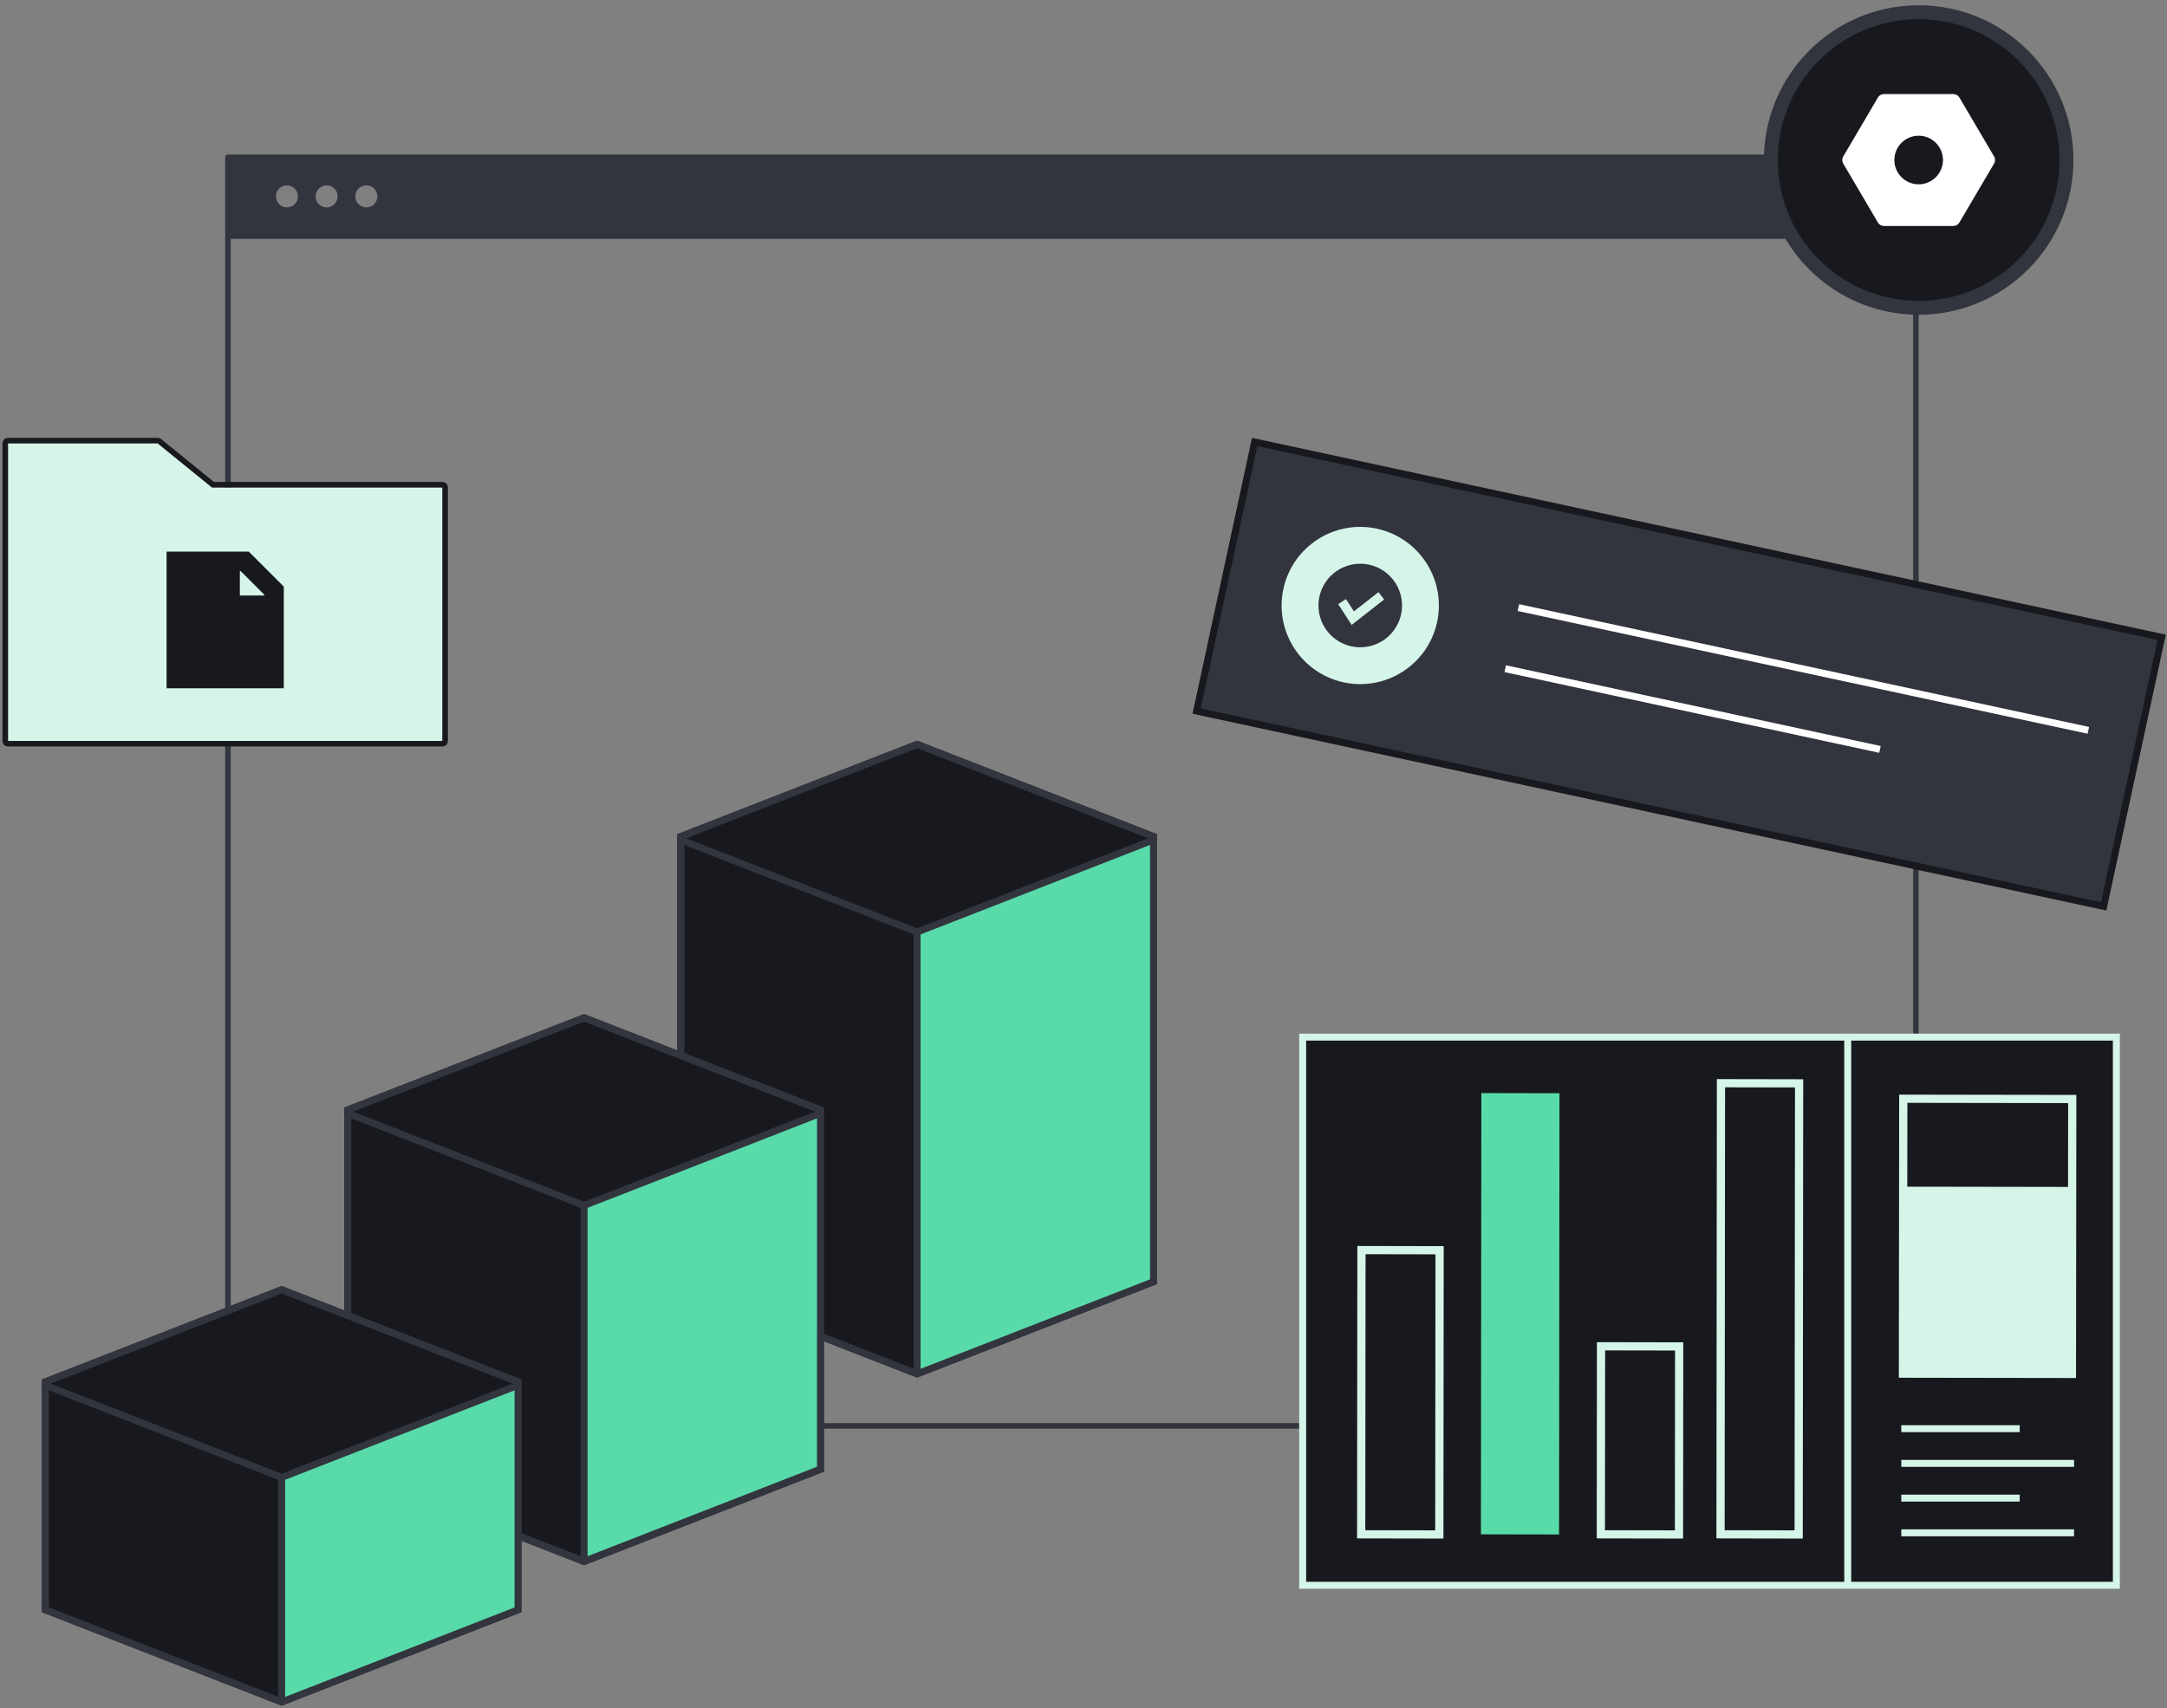 <svg width="312" height="246" viewBox="0 0 312 246" fill="none" xmlns="http://www.w3.org/2000/svg">
<rect x="0" y="0" width="312" height="246" fill="#808080" stroke="none"/>
<path d="M275.847 22.252C276.052 22.252 276.222 22.408 276.244 22.608V205.355C276.244 205.56 276.088 205.729 275.888 205.75L275.847 205.752H32.819C32.614 205.752 32.445 205.596 32.423 205.396V22.648C32.423 22.443 32.579 22.274 32.779 22.253L32.819 22.252H275.847ZM33.217 204.958H275.45V34.395H33.217V204.958ZM41.312 26.696C40.436 26.696 39.725 27.407 39.725 28.284C39.725 29.16 40.436 29.871 41.312 29.871C42.189 29.87 42.899 29.16 42.899 28.284C42.899 27.407 42.189 26.696 41.312 26.696ZM47.026 26.696C46.15 26.696 45.44 27.407 45.44 28.284C45.44 29.16 46.15 29.87 47.026 29.871C47.903 29.871 48.614 29.16 48.614 28.284C48.614 27.407 47.903 26.696 47.026 26.696ZM52.741 26.696C51.864 26.696 51.154 27.407 51.154 28.284C51.154 29.16 51.865 29.871 52.741 29.871C53.618 29.871 54.329 29.16 54.329 28.284C54.329 27.407 53.618 26.696 52.741 26.696Z" fill="#32343E"/>
<circle cx="276.244" cy="23.045" r="21.284" fill="#18191E" stroke="#32343E" stroke-width="2"/>
<path d="M281.244 13.545C281.598 13.545 281.927 13.733 282.106 14.038L287.106 22.538L287.166 22.658C287.287 22.946 287.267 23.278 287.106 23.552L282.106 32.052C281.927 32.357 281.598 32.545 281.244 32.545H271.244C270.89 32.545 270.561 32.357 270.382 32.052L265.382 23.552C265.198 23.239 265.198 22.851 265.382 22.538L270.382 14.038L270.456 13.929C270.644 13.688 270.934 13.545 271.244 13.545H281.244ZM276.244 19.545C275.316 19.545 274.426 19.914 273.77 20.57C273.113 21.227 272.744 22.117 272.744 23.045C272.744 23.973 273.113 24.863 273.77 25.52C274.426 26.176 275.316 26.545 276.244 26.545L276.418 26.541C277.283 26.498 278.103 26.135 278.719 25.52C279.375 24.863 279.744 23.973 279.744 23.045C279.744 22.117 279.375 21.227 278.719 20.57C278.062 19.914 277.172 19.545 276.244 19.545Z" fill="white"/>
<rect x="187.556" y="149.361" width="117.153" height="78.946" fill="#18191E" stroke="#D6F5E9"/>
<path d="M207.269 180.055L196.02 180.033L195.981 220.966L207.231 220.988L207.269 180.055Z" stroke="#D6F5E9" stroke-width="1.182"/>
<path d="M224.53 157.445L213.28 157.422L213.22 220.966L224.47 220.988L224.53 157.445Z" fill="#59DBA9"/>
<path d="M241.763 193.908L230.513 193.886L230.487 220.966L241.737 220.988L241.763 193.908Z" stroke="#D6F5E9" stroke-width="1.182"/>
<path d="M259.031 156.022L247.781 156L247.719 220.966L258.969 220.988L259.031 156.022Z" stroke="#D6F5E9" stroke-width="1.182"/>
<path d="M298.358 158.274L274.03 158.236L273.983 197.827L298.311 197.865L298.358 158.274Z" stroke="#D6F5E9" stroke-width="1.182"/>
<path d="M298.343 170.941L274.015 170.903L273.983 197.827L298.311 197.865L298.343 170.941Z" fill="#D6F5E9"/>
<path d="M266.033 149.623V228.264" stroke="#D6F5E9"/>
<path d="M273.744 205.752H290.793" stroke="#D6F5E9"/>
<path d="M273.744 210.752H298.618" stroke="#D6F5E9"/>
<path d="M273.744 215.752H290.793" stroke="#D6F5E9"/>
<path d="M273.744 220.752H298.618" stroke="#D6F5E9"/>
<path fill-rule="evenodd" clip-rule="evenodd" d="M22.7 63.852L30.518 70.201H63.694V106.711H1.152V63.852H22.7Z" fill="#D6F5E9"/>
<path fill-rule="evenodd" clip-rule="evenodd" d="M22.7 63.058H1.152C0.713 63.058 0.358 63.413 0.358 63.852V106.711C0.358 107.149 0.713 107.505 1.152 107.505H63.694C64.132 107.505 64.488 107.149 64.488 106.711V70.201L64.486 70.149C64.459 69.735 64.115 69.408 63.694 69.408H30.8L23.201 63.236C23.059 63.121 22.882 63.058 22.7 63.058ZM22.7 63.852L30.518 70.201H63.694V106.711H1.152V63.852H22.7Z" fill="#18191E"/>
<path d="M35.818 79.437H23.985V99.126H40.861V84.48L35.818 79.437ZM34.532 85.766V82.25H34.653L38.048 85.644V85.766H34.532Z" fill="#18191E"/>
<rect x="180.642" y="63.652" width="133.585" height="39.642" transform="rotate(12.157 180.642 63.652)" fill="#32343E"/>
<rect x="180.642" y="63.652" width="133.585" height="39.642" transform="rotate(12.157 180.642 63.652)" stroke="#18191E"/>
<circle cx="195.845" cy="87.203" r="11.821" transform="rotate(12.157 195.845 87.203)" fill="#D6F5E9" stroke="#32343E"/>
<path fill-rule="evenodd" clip-rule="evenodd" d="M194.578 93.085C195.35 93.252 196.148 93.264 196.925 93.123C197.703 92.981 198.444 92.687 199.108 92.259C199.772 91.83 200.345 91.275 200.795 90.625C201.244 89.975 201.561 89.243 201.727 88.47C201.894 87.698 201.906 86.9 201.765 86.123C201.623 85.345 201.329 84.603 200.9 83.939C200.472 83.275 199.917 82.703 199.267 82.253C198.617 81.804 197.885 81.487 197.112 81.32C195.552 80.984 193.922 81.282 192.581 82.147C191.241 83.013 190.298 84.376 189.962 85.936C189.626 87.496 189.924 89.126 190.789 90.466C191.655 91.807 193.018 92.749 194.578 93.085ZM195.181 89.549L199.294 86.332L198.47 85.279L194.933 88.045L193.792 86.277L192.669 87.002L194.207 89.385L194.604 90L195.181 89.549Z" fill="#32343E"/>
<path d="M218.613 87.504L300.674 105.182" stroke="white"/>
<path d="M216.718 96.303L270.675 107.926" stroke="white"/>
<path d="M98.009 184.59V120.473L132.043 107.197L166.077 120.473V184.59L132.043 197.865L98.009 184.59Z" fill="#18191E" stroke="#32343E"/>
<path d="M166.077 184.481L132.06 197.749L132.06 134.365L166.077 120.936V184.481Z" fill="#59DBA9"/>
<path d="M98.009 184.59V120.473L132.043 107.197L166.077 120.473V184.59L132.043 197.865L98.009 184.59Z" stroke="#32343E"/>
<path d="M98.009 120.956L132.043 134.232L166.077 120.956" stroke="#32343E"/>
<path d="M132.043 134.152V197.44" stroke="#32343E"/>
<path d="M50.062 211.623V159.85L84.097 146.575L118.131 159.85V211.623L84.097 224.899L50.062 211.623Z" fill="#18191E" stroke="#32343E"/>
<path d="M118.13 211.545L84.113 224.813V173.742L118.13 160.313V211.545Z" fill="#59DBA9"/>
<path d="M50.062 211.577L50.062 159.85L84.097 146.575L118.131 159.85L118.13 211.577L84.096 224.853L50.062 211.577Z" stroke="#32343E"/>
<path d="M50.062 160.333L84.097 173.609L118.131 160.333" stroke="#32343E"/>
<path d="M84.097 173.53V224.55" stroke="#32343E"/>
<path d="M6.517 231.84V199.013L40.551 185.737L74.585 199.013V231.84L40.551 245.115L6.517 231.84Z" fill="#18191E" stroke="#32343E"/>
<path d="M74.585 231.84L40.567 245.108V212.904L74.585 199.476V231.84Z" fill="#59DBA9"/>
<path d="M6.517 231.84V199.013L40.551 185.737L74.585 199.013V231.84L40.551 245.115L6.517 231.84Z" stroke="#32343E"/>
<path d="M6.517 199.496L40.551 212.771L74.585 199.496" stroke="#32343E"/>
<path d="M40.551 212.692V245.115" stroke="#32343E"/>
</svg>
